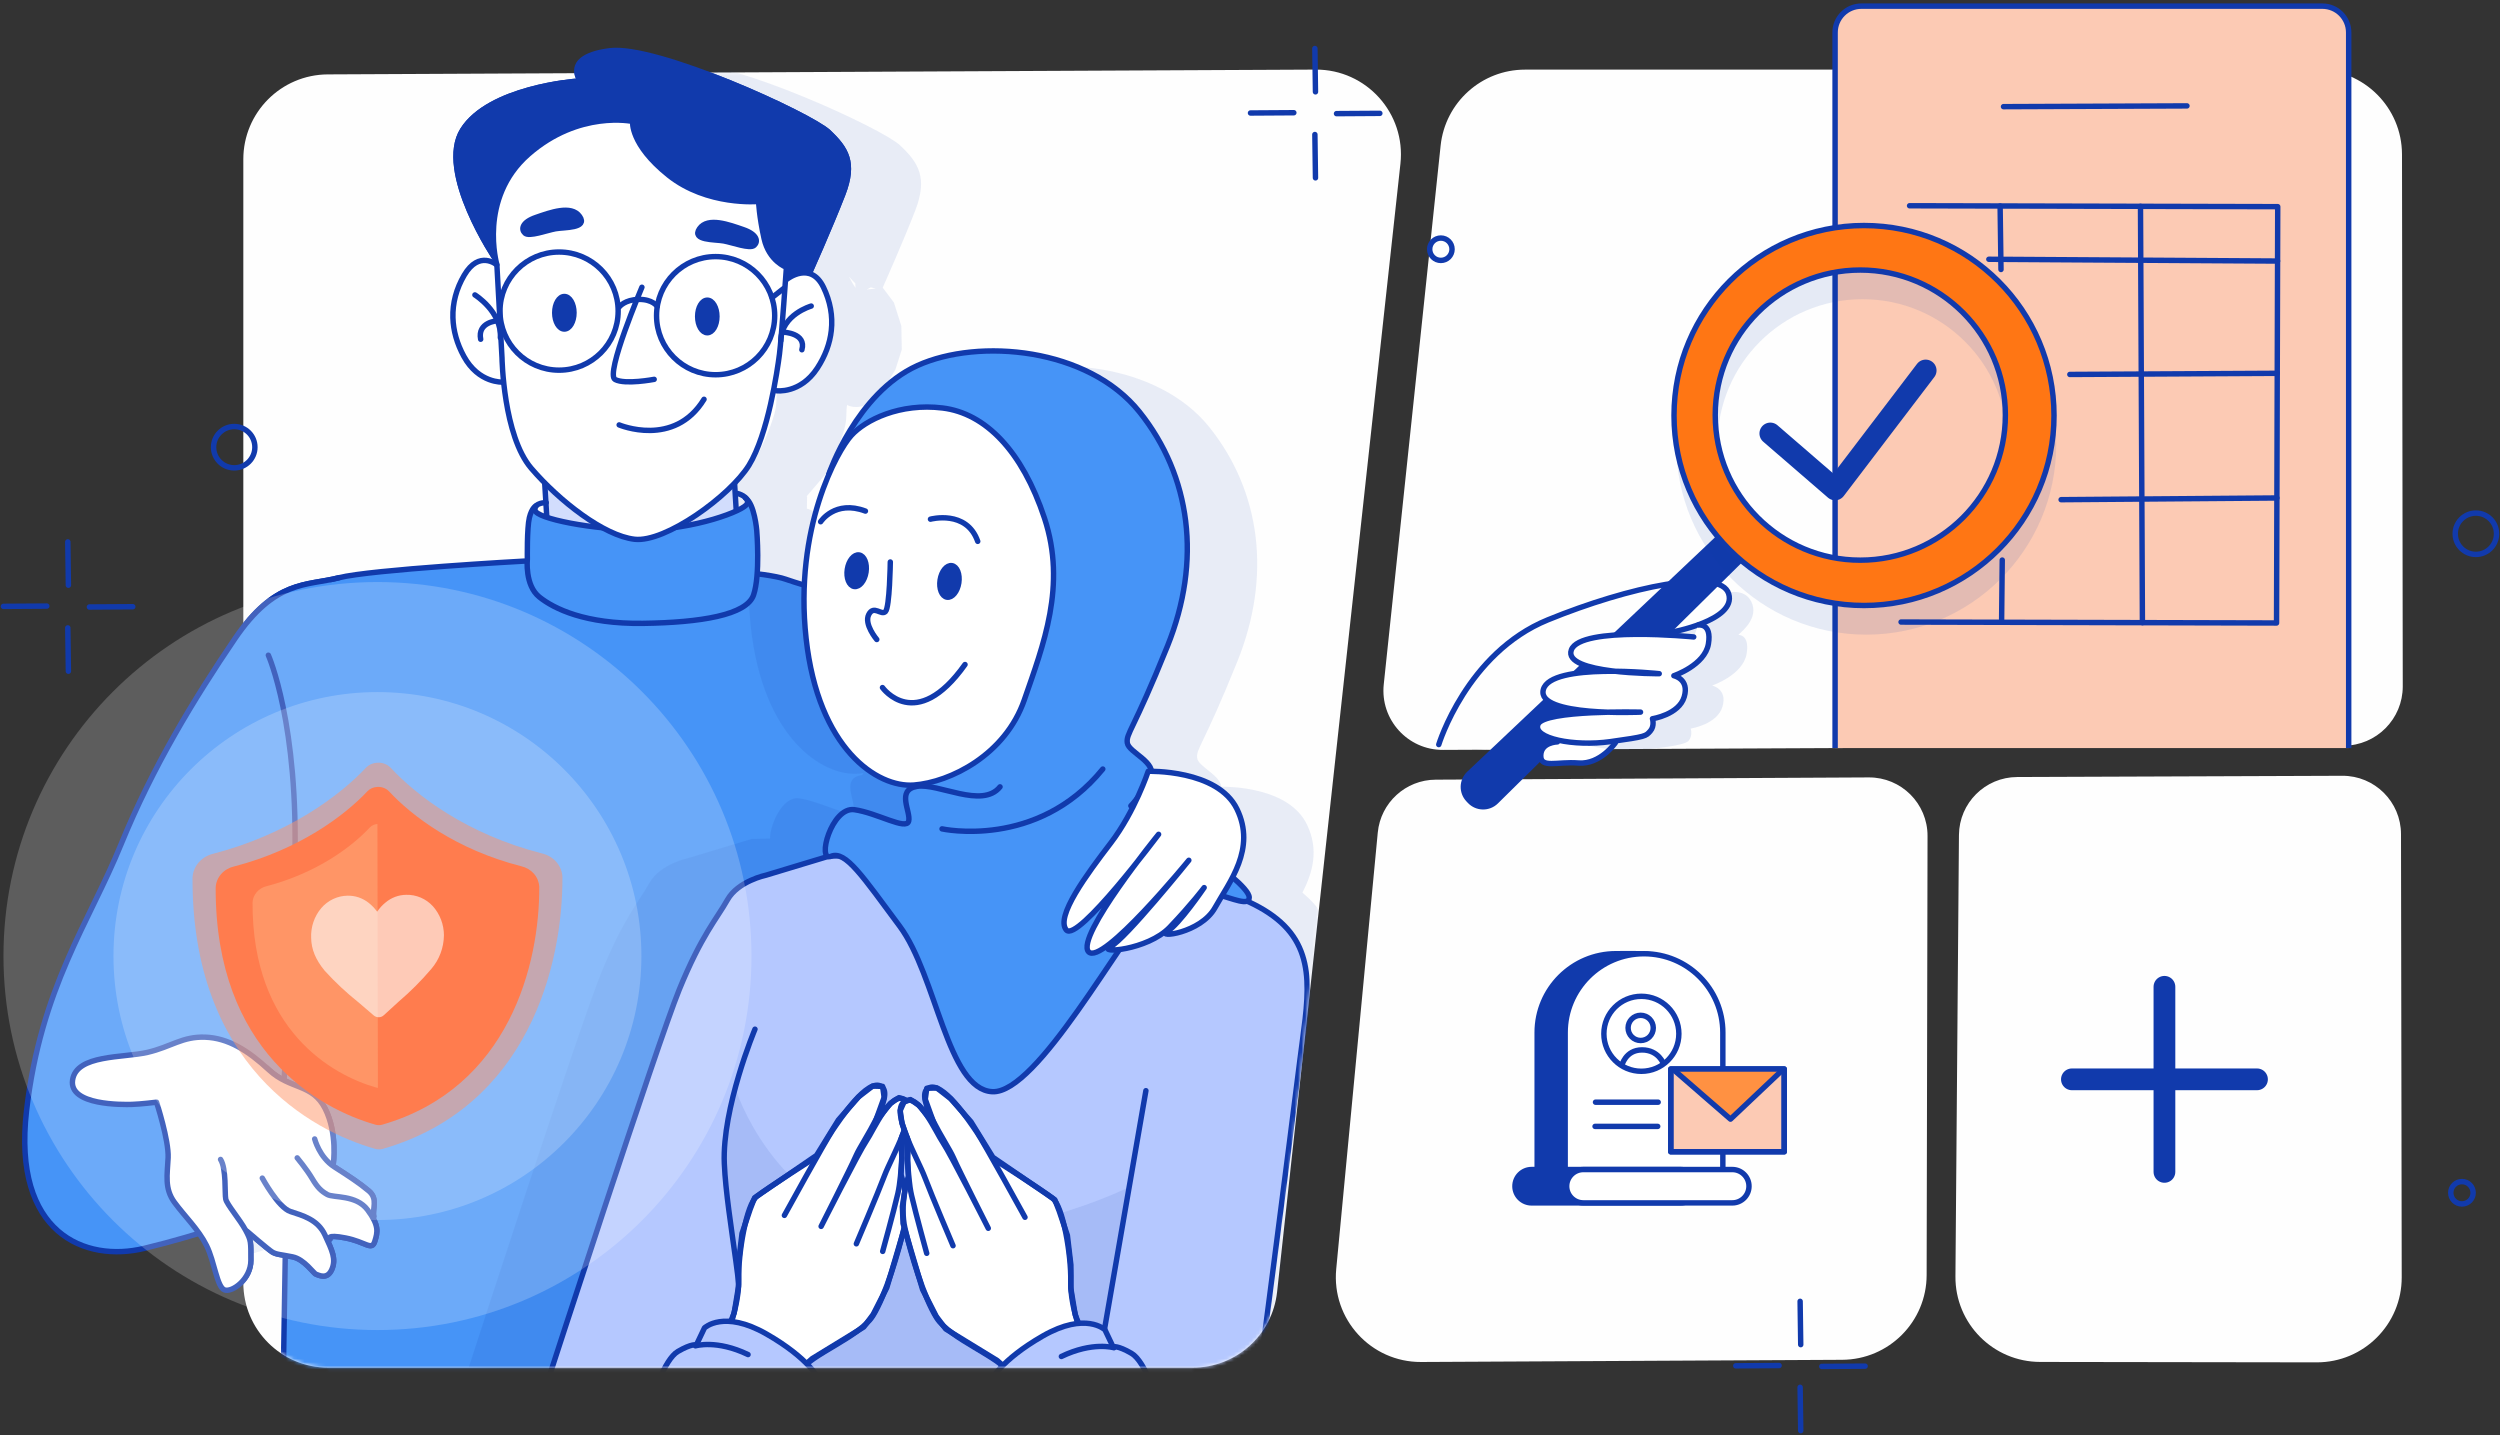 <svg width="702" height="403" viewBox="0 0 702 403" fill="none" xmlns="http://www.w3.org/2000/svg">
<rect x="0" y="0" width="702" height="403" fill="#333333" stroke="none"/>
<path d="M68.324 44.723C68.324 31.605 78.924 20.954 92.042 20.89L369.432 19.542C383.666 19.473 394.788 31.815 393.242 45.965L358.605 362.795C357.284 374.885 347.073 384.04 334.913 384.04H92.157C78.995 384.04 68.324 373.37 68.324 360.206V44.723Z" fill="#FEFEFE"/>
<mask id="mask0_3944_61042" style="mask-type:luminance" maskUnits="userSpaceOnUse" x="68" y="19" width="326" height="366">
<path d="M68.326 44.723C68.326 31.605 78.926 20.954 92.043 20.89L369.434 19.542C383.668 19.473 394.79 31.815 393.244 45.965L358.607 362.795C357.286 374.885 347.075 384.04 334.915 384.04H92.159C78.997 384.04 68.326 373.37 68.326 360.206V44.723Z" fill="white"/>
</mask>
<g mask="url(#mask0_3944_61042)">
<path d="M192.202 17.701C191.725 17.712 191.278 17.741 190.858 17.792C177.427 19.448 181.383 26.359 181.383 26.359C181.383 26.359 156.578 28.133 148.902 40.416C141.447 52.344 157.138 75.963 158.064 77.34L156.896 77.936C156.896 77.936 154.641 75.926 151.054 79.791C147.47 83.656 145.679 91.923 146.962 96.466C148.247 101.011 150.199 107.168 153.453 109.203C156.705 111.236 161.035 111.683 161.035 111.683L163.723 127.381C163.723 127.381 167.226 133.311 169.135 135.498C169.909 136.382 171.566 138.009 173.244 139.622L171.991 139.285L172.587 145.469C172.003 145.496 170.891 145.623 170.266 146.28H170.205C170.205 146.28 168.988 146.796 168.289 149.647C167.588 152.496 167.715 161.321 167.715 161.321C167.715 161.321 167.705 161.697 167.693 161.878C167.637 161.878 166.845 161.856 166.845 161.856C166.845 161.856 123.779 164.216 114.749 166.542C105.72 168.871 96.921 166.953 85.537 183.738C74.152 200.524 62.549 219.533 53.598 241.468C44.647 263.404 31.087 281.668 27.096 316.187C23.105 350.706 43.614 358.854 60.172 354.837C76.73 350.821 88.797 346.164 88.797 346.164L99.998 340.986L99.166 391.692L173.831 390.922C173.804 391.003 173.151 392.992 173.151 392.992L371.73 402.284C371.73 402.284 382.6 318.625 384.619 302.162C386.637 285.697 390.079 271.98 378.22 262.366C375.801 260.404 372.945 258.757 369.746 257.328C370.152 257.174 370.404 256.873 370.411 256.311C370.421 255.144 368.539 253.084 365.722 250.638C368.581 245.063 370.465 238.671 366.966 231.473C361.928 221.108 345.487 220.886 342.975 220.906C342.526 217.58 336.513 215.245 336.18 212.928C335.792 210.221 337.795 209.688 347.459 185.715C357.122 161.741 354.024 138.014 339.601 119.968C325.178 101.922 294.476 99.149 277.25 106.943C260.028 114.735 252.361 137.452 252.361 137.452C252.361 137.452 252.39 137.535 252.39 137.538C249.189 144.948 246.079 155.579 245.512 168.619C243.372 167.976 241.547 167.402 240.288 166.955C238.7 166.391 235.819 165.887 232.233 165.428C232.65 159.716 232.135 153.28 232.135 153.28C232.135 153.28 231.558 146.383 229.264 144.394C228.577 143.343 226.76 142.874 226.76 142.874L226.576 142.881L226.63 139.378L226.447 139.431L231.92 133.025C231.92 133.025 237.496 122.236 237.618 117.395C237.737 112.553 238.014 113.799 238.014 113.799C238.014 113.799 240.806 115.275 244.114 113.127C247.423 110.977 251.444 103.728 251.444 103.728L253.223 98.14L253.094 91.526L251.009 84.953L247.902 80.814L247.848 80.822C248.275 79.861 253.521 68.065 256.988 59.145C260.597 49.858 257.875 45.631 252.727 40.797C247.74 36.115 206.957 17.363 192.202 17.701ZM216.718 58.145C219.581 59.02 222.457 59.638 225.025 60.069C222.45 59.92 219.54 59.391 216.718 58.145ZM158.836 61.718C157.522 70.387 158.812 76.958 158.812 76.958L158.294 77.226C158.106 75.768 157.336 69.195 158.218 64.406C158.396 63.438 158.614 62.583 158.836 61.718ZM238.402 77.691C239.36 78.765 240.166 79.554 240.166 79.554L240.22 80.822C239.79 80.208 239.142 79.168 238.402 77.691ZM244.51 80.7L245.9 81.028L243.389 81.295L244.51 80.7ZM338.868 228.595C338.511 229.357 338.152 230.122 337.739 230.94C337.69 230.908 337.172 230.581 337.172 230.581C337.172 230.581 337.991 229.672 338.868 228.595Z" fill="#113AAC" fill-opacity="0.09"/>
<path d="M277.285 178.203C277.285 178.203 231.168 166.395 220.657 162.659C210.146 158.923 147.211 157.558 147.211 157.558C147.211 157.558 104.143 159.913 95.114 162.241C86.084 164.57 77.284 162.654 65.899 179.44C54.514 196.225 42.914 215.234 33.963 237.17C25.012 259.103 11.452 277.367 7.461 311.886C3.47 346.402 23.982 354.551 40.54 350.534C57.098 346.517 69.163 341.863 69.163 341.863L80.36 336.685L79.534 387.396L266.305 385.461L277.285 178.203Z" fill="#4694F7"/>
<mask id="mask1_3944_61042" style="mask-type:luminance" maskUnits="userSpaceOnUse" x="6" y="157" width="272" height="231">
<path d="M277.285 178.203C277.285 178.203 231.168 166.395 220.657 162.659C210.146 158.923 147.211 157.558 147.211 157.558C147.211 157.558 104.143 159.913 95.114 162.241C86.084 164.57 77.284 162.654 65.899 179.44C54.514 196.225 42.914 215.234 33.963 237.17C25.012 259.103 11.452 277.367 7.461 311.886C3.47 346.402 23.982 354.551 40.54 350.534C57.098 346.517 69.163 341.863 69.163 341.863L80.36 336.685L79.534 387.396L266.305 385.461L277.285 178.203Z" fill="white"/>
</mask>
<g mask="url(#mask1_3944_61042)">
<path d="M264.234 95.355C263.245 95.343 262.258 95.355 261.28 95.387C254.173 95.614 247.476 97.022 242.093 99.455C224.868 107.249 217.201 129.967 217.201 129.967L217.233 130.05C212.876 140.131 208.637 156.144 210.826 176.084C214.232 207.112 230.803 218.043 241.077 217.254C241.522 217.22 241.988 217.154 242.452 217.092C242.328 217.381 242.169 217.588 241.939 217.628C236.041 218.654 240.275 224.684 239.635 227.379C238.993 230.071 230.783 225.07 224.372 224.171C219.691 223.516 216.187 231.659 216.224 235.464C213.651 235.517 211.049 235.578 211.049 235.578L193.22 240.968C193.22 240.968 185.379 242.586 182.391 247.895C179.406 253.202 175.108 257.817 168.87 273.068C162.632 288.319 131.641 383.901 131.641 383.901L330.228 393.193C330.228 393.193 341.091 309.537 343.109 293.072C345.125 276.609 348.567 262.892 336.71 253.278C334.748 251.687 332.49 250.316 330.013 249.085C333.096 250.033 335.234 250.544 335.251 248.826C335.3 243.866 302.015 223.096 302.015 223.096C302.015 223.096 305.492 219.502 307.535 215.192C309.577 210.882 301.412 208.15 301.023 205.443C300.635 202.733 302.636 202.203 312.299 178.229C321.962 154.256 318.864 130.527 304.444 112.483C295.147 100.85 279.09 95.558 264.234 95.355Z" fill="#113AAC" fill-opacity="0.098"/>
</g>
<path d="M277.285 178.203C277.285 178.203 231.168 166.395 220.657 162.659C210.146 158.923 147.211 157.558 147.211 157.558C147.211 157.558 104.143 159.913 95.114 162.241C86.084 164.57 77.284 162.654 65.899 179.44C54.514 196.225 42.914 215.234 33.963 237.17C25.012 259.103 11.452 277.367 7.461 311.886C3.47 346.402 23.982 354.551 40.54 350.534C57.098 346.517 69.163 341.863 69.163 341.863L80.36 336.685L79.534 387.396" stroke="#113AAC" stroke-width="1.527" stroke-miterlimit="10" stroke-linecap="round" stroke-linejoin="round"/>
<path d="M75.353 183.983C75.353 183.983 83.965 203.281 82.75 243.089C81.535 282.898 78.496 321.133 78.496 321.133" stroke="#113AAC" stroke-width="1.527" stroke-miterlimit="10" stroke-linecap="round" stroke-linejoin="round"/>
<path d="M206.99 135.072L206.882 142.698L183.979 153.268L153.332 145.192L152.357 134.979L180.524 142.466L206.99 135.072Z" fill="#D2DDFD"/>
<path d="M206.145 133.73L206.704 142.871L206.145 133.73Z" fill="#113AAC"/>
<path d="M206.145 133.73L206.704 142.871" stroke="#113AAC" stroke-width="1.527" stroke-miterlimit="10" stroke-linecap="round" stroke-linejoin="round"/>
<path d="M152.957 135.736L153.517 144.874L152.957 135.736Z" fill="#113AAC"/>
<path d="M152.957 135.736L153.517 144.874" stroke="#113AAC" stroke-width="1.527" stroke-miterlimit="10" stroke-linecap="round" stroke-linejoin="round"/>
<path d="M210.153 141.488L205.489 144.139L195.554 147.393L180.171 149.693L159.545 147.037L150.473 144.193L150.568 141.979C150.568 141.979 149.351 142.497 148.65 145.348C147.949 148.197 148.081 157.018 148.081 157.018C148.081 157.018 147.319 164.338 151.443 167.641C155.567 170.944 164.365 175.259 180.545 175.039C196.725 174.819 209.654 172.708 211.592 167.096C213.527 161.481 212.494 148.979 212.494 148.979C212.494 148.979 211.875 141.412 209.305 139.831C206.735 138.253 210.153 141.488 210.153 141.488Z" fill="#4694F7"/>
<path d="M150.568 141.979C150.568 141.979 149.351 142.497 148.65 145.348C147.949 148.197 148.081 157.017 148.081 157.017C148.081 157.017 147.319 164.337 151.443 167.641C155.567 170.944 164.365 175.259 180.545 175.039C196.725 174.819 209.654 172.708 211.592 167.096C213.527 161.481 212.494 148.979 212.494 148.979C212.494 148.979 211.875 141.412 209.305 139.831" stroke="#113AAC" stroke-width="1.527" stroke-miterlimit="10" stroke-linecap="round" stroke-linejoin="round"/>
<path d="M153.375 141.149C153.375 141.149 149.945 141.022 150.243 143.292C150.539 145.56 166.315 148.831 180.554 148.792C194.794 148.755 209.217 143.361 209.823 141.389C210.429 139.42 207.13 138.574 207.13 138.574" stroke="#113AAC" stroke-width="1.527" stroke-miterlimit="10" stroke-linecap="round" stroke-linejoin="round"/>
<path d="M137.265 73.63C137.265 73.63 135.008 71.622 131.423 75.487C127.837 79.352 126.048 87.619 127.333 92.162C128.618 96.706 130.571 102.868 133.824 104.904C137.077 106.936 141.406 107.381 141.406 107.381L144.092 123.077C144.092 123.077 147.594 129.009 149.502 131.198C151.413 133.385 158.625 140.048 158.625 140.048L170.722 149.093C170.722 149.093 176.82 151.441 179.476 151.25C182.13 151.062 189.489 148.365 189.489 148.365L205.698 136.434L212.29 128.718C212.29 128.718 217.868 117.936 217.988 113.094C218.11 108.253 218.379 109.495 218.379 109.495C218.379 109.495 221.171 110.973 224.479 108.823C227.788 106.675 231.812 99.426 231.812 99.426L233.59 93.834L233.459 87.225L231.382 80.649L228.271 76.508L221.149 77.272C221.149 77.272 218.066 73.772 215.691 65.143C213.316 56.514 213.375 55.171 213.375 55.171C213.375 55.171 199.868 58.537 191.37 49.951C182.872 41.365 177.93 30.743 177.93 30.743C177.93 30.743 151.129 28.746 143.68 43.285C136.231 57.824 139.183 72.658 139.183 72.658L137.265 73.63Z" fill="white"/>
<path d="M177.645 34.104C177.645 34.104 162.621 30.845 148.389 43.302C134.155 55.76 139.521 74.313 139.521 74.313L140.964 100.508C140.964 100.508 141.316 122.344 149.191 131.516C157.065 140.691 169.568 150.434 178.197 151.426C186.827 152.418 204.991 139.254 210.312 130.644C215.634 122.034 218.287 104.097 218.876 99.428C219.465 94.761 220.826 75.061 220.826 75.061C220.826 75.061 215.946 73.307 214.551 66.965C213.156 60.624 213.01 56.561 213.01 56.561C213.01 56.561 198.604 57.89 187.729 49.189C176.856 40.489 177.645 34.104 177.645 34.104Z" stroke="#113AAC" stroke-width="1.527" stroke-miterlimit="10" stroke-linecap="round" stroke-linejoin="round"/>
<path d="M139.493 74.363C139.493 74.363 134.558 70.115 130.36 77.269C128.128 81.07 127.062 85.112 127.179 89.213C127.281 92.828 128.303 96.487 130.257 100.069C134.425 107.712 141.191 107.299 141.191 107.299" stroke="#113AAC" stroke-width="1.527" stroke-miterlimit="10" stroke-linecap="round" stroke-linejoin="round"/>
<path d="M133.357 82.815C133.357 82.815 140.931 87.501 140.501 94.815" stroke="#113AAC" stroke-width="1.527" stroke-miterlimit="10" stroke-linecap="round" stroke-linejoin="round"/>
<path d="M139.54 90.087C139.54 90.087 134.014 90.473 134.973 95.261" stroke="#113AAC" stroke-width="1.527" stroke-miterlimit="10" stroke-linecap="round" stroke-linejoin="round"/>
<path d="M221.055 78.354C221.055 78.354 227.615 73.189 231.224 80.658C233.142 84.626 233.877 88.741 233.432 92.819C233.039 96.414 231.724 99.981 229.489 103.392C224.717 110.675 218.008 109.718 218.008 109.718" stroke="#113AAC" stroke-width="1.527" stroke-miterlimit="10" stroke-linecap="round" stroke-linejoin="round"/>
<path d="M227.786 85.942C227.786 85.942 219.413 88.337 219.252 95.663" stroke="#113AAC" stroke-width="1.527" stroke-miterlimit="10" stroke-linecap="round" stroke-linejoin="round"/>
<path d="M220.006 93.278C220.006 93.278 226.51 93.521 225.169 98.215" stroke="#113AAC" stroke-width="1.527" stroke-miterlimit="10" stroke-linecap="round" stroke-linejoin="round"/>
<path d="M140.402 87.355C140.402 78.195 147.829 70.769 156.989 70.769C166.149 70.769 173.576 78.195 173.576 87.355C173.576 96.515 166.149 103.943 156.989 103.943C147.829 103.943 140.402 96.515 140.402 87.355Z" stroke="#113AAC" stroke-width="1.527" stroke-miterlimit="10" stroke-linecap="round" stroke-linejoin="round"/>
<path d="M184.359 88.641C184.359 79.481 191.787 72.055 200.947 72.055C210.107 72.055 217.534 79.481 217.534 88.641C217.534 97.803 210.107 105.228 200.947 105.228C191.787 105.228 184.359 97.803 184.359 88.641Z" stroke="#113AAC" stroke-width="1.527" stroke-miterlimit="10" stroke-linecap="round" stroke-linejoin="round"/>
<path d="M173.912 86.155C173.912 86.155 175.432 84.135 179.356 84.073C183.282 84.011 184.543 86.032 184.543 86.032" stroke="#113AAC" stroke-width="1.527" stroke-miterlimit="10" stroke-linecap="round" stroke-linejoin="round"/>
<path d="M216.814 83.545L219.996 81.041" stroke="#113AAC" stroke-width="1.527" stroke-miterlimit="10" stroke-linecap="round" stroke-linejoin="round"/>
<path d="M147.43 65.48C146.265 64.414 146.536 62.417 150.489 61.056C154.445 59.694 160.441 57.443 162.774 60.8C165.11 64.157 158.408 63.785 155.972 64.23C153.538 64.676 148.596 66.546 147.43 65.48Z" fill="#113AAC" stroke="#113AAC" stroke-width="1.527" stroke-miterlimit="10" stroke-linecap="round" stroke-linejoin="round"/>
<path d="M211.767 68.898C212.933 67.832 212.664 65.835 208.708 64.474C204.755 63.112 198.759 60.861 196.423 64.218C194.09 67.575 200.792 67.203 203.225 67.648C205.659 68.094 210.602 69.964 211.767 68.898Z" fill="#113AAC" stroke="#113AAC" stroke-width="1.527" stroke-miterlimit="10" stroke-linecap="round" stroke-linejoin="round"/>
<path d="M155.766 87.826C155.766 85.301 156.975 83.254 158.47 83.254C159.963 83.254 161.175 85.301 161.175 87.826C161.175 90.351 159.963 92.399 158.47 92.399C156.975 92.399 155.766 90.351 155.766 87.826Z" fill="#113AAC" stroke="#113AAC" stroke-width="1.527" stroke-miterlimit="10" stroke-linecap="round" stroke-linejoin="round"/>
<path d="M195.902 88.862C195.902 86.336 197.112 84.289 198.607 84.289C200.1 84.289 201.312 86.336 201.312 88.862C201.312 91.387 200.1 93.434 198.607 93.434C197.112 93.434 195.902 91.387 195.902 88.862Z" fill="#113AAC" stroke="#113AAC" stroke-width="1.527" stroke-miterlimit="10" stroke-linecap="round" stroke-linejoin="round"/>
<path d="M180.25 80.659C180.25 80.659 169.879 105.045 172.71 106.562C175.54 108.08 183.693 106.521 183.693 106.521" stroke="#113AAC" stroke-width="1.527" stroke-miterlimit="10" stroke-linecap="round" stroke-linejoin="round"/>
<path d="M173.861 119.315C173.861 119.315 189.305 125.849 197.691 112.122" stroke="#113AAC" stroke-width="1.527" stroke-miterlimit="10" stroke-linecap="round" stroke-linejoin="round"/>
<path d="M138.722 73.515C138.722 73.515 121.587 48.4 129.264 36.117C136.941 23.835 161.748 22.057 161.748 22.057C161.748 22.057 157.79 15.147 171.221 13.491C184.649 11.836 227.942 31.662 233.09 36.495C238.238 41.329 240.957 45.56 237.348 54.847C233.742 64.134 227.939 77.127 227.939 77.127L224.873 76.397L220.668 78.64L220.529 75.255C220.529 75.255 214.753 70.177 214.301 64.587C213.849 58.997 213.121 56.728 213.121 56.728C213.121 56.728 197.095 55.786 188.815 50.175C180.534 44.563 177.155 34.09 177.155 34.09C177.155 34.09 168.706 32.63 163.243 34.695C157.78 36.761 150.355 40.119 145.661 45.717C140.966 51.314 139.569 54.72 138.579 60.101C137.589 65.482 138.722 73.515 138.722 73.515Z" fill="#113AAC"/>
<path d="M93.59 326.834C93.59 326.834 94.845 318.3 91.294 311.27C87.744 304.241 81.529 305.981 75.582 300.469C69.634 294.954 64.053 291.453 57.606 291.231C51.16 291.011 48.162 293.918 41.42 295.499C34.677 297.077 21.479 296.051 20.39 303.249C19.3 310.445 34.505 310.171 36.976 310.112C39.447 310.051 43.961 309.492 43.961 309.492C43.961 309.492 47.448 320.21 47.215 325.082C46.981 329.954 46.166 333.717 48.972 337.58C51.778 341.44 55.733 345.176 58.002 349.733C60.271 354.292 60.923 361.485 63.085 362.213C65.247 362.941 70.46 359.144 70.449 353.916C70.438 348.687 70.577 348.399 68.938 345.372C67.299 342.344 74.38 350.112 74.38 350.112L77.744 352.298L83.083 353.317L86.132 355.152L89.487 358.304L92.625 358.221L93.774 355.284L93.168 351.24L91.962 348.142L93.708 347.013L97.357 347.908L102.106 349.352L105.1 349.244L105.809 344.895L104.456 341.325L105.104 336.893L103.294 334.071L98.734 330.756L94.926 328.415L93.59 326.834Z" fill="white"/>
<path d="M93.59 326.834C93.59 326.834 94.845 318.3 91.294 311.27C87.744 304.241 81.529 305.981 75.582 300.469C69.634 294.954 64.053 291.453 57.606 291.231C51.16 291.011 48.162 293.918 41.42 295.499C34.677 297.077 21.479 296.051 20.39 303.249C19.3 310.445 34.505 310.171 36.976 310.112C39.447 310.051 43.961 309.492 43.961 309.492C43.961 309.492 47.448 320.21 47.215 325.082C46.981 329.954 46.166 333.717 48.972 337.58C51.778 341.44 55.733 345.176 58.002 349.733C60.271 354.292 60.923 361.485 63.085 362.213C65.247 362.941 70.46 359.144 70.449 353.916C70.438 348.687 70.577 348.399 68.938 345.372C67.299 342.344 63.718 338.213 63.393 336.693C63.069 335.173 63.596 328.119 61.941 325.564" stroke="#113AAC" stroke-width="1.527" stroke-miterlimit="10" stroke-linecap="round" stroke-linejoin="round"/>
<path d="M88.363 319.821C88.363 319.821 89.658 324.95 93.886 327.659C98.114 330.369 100.859 332.157 103.553 334.408C106.246 336.66 104.491 339.483 104.963 341.601" stroke="#113AAC" stroke-width="1.527" stroke-miterlimit="10" stroke-linecap="round" stroke-linejoin="round"/>
<path d="M83.459 325.132C83.459 325.132 86.133 328.357 87.647 330.918C89.16 333.476 90.189 334.448 91.913 335.425C93.636 336.4 100.037 335.438 103.236 339.755C106.435 344.07 106.099 345.897 105.229 348.597C104.358 351.3 102.754 348.739 97.022 347.613C91.29 346.486 92.65 347.982 92.65 347.982" stroke="#113AAC" stroke-width="1.527" stroke-miterlimit="10" stroke-linecap="round" stroke-linejoin="round"/>
<path d="M73.659 330.809C73.659 330.809 78.135 339.072 81.558 340.193C84.982 341.315 89.238 342.429 91.246 346.776C93.254 351.125 94.466 353.551 93.148 356.512C91.831 359.473 89.377 357.971 88.748 357.802C88.118 357.636 85.485 353.595 82.166 352.918C78.847 352.241 77.61 352.29 76.429 351.545C75.248 350.802 69.365 345.72 69.365 345.72" stroke="#113AAC" stroke-width="1.527" stroke-miterlimit="10" stroke-linecap="round" stroke-linejoin="round"/>
<path d="M352.098 397.984C352.098 397.984 362.969 314.325 364.987 297.86C367.003 281.397 370.443 267.678 358.583 258.064C346.726 248.449 324.878 246.101 299.445 242.576C274.013 239.05 232.924 240.362 232.924 240.362L215.096 245.752C215.096 245.752 207.253 247.374 204.264 252.681C201.279 257.988 196.986 262.603 190.748 277.854C184.51 293.105 153.52 388.687 153.52 388.687" fill="#B5C8FF"/>
<path d="M206.444 305.514C206.444 305.514 216.943 339.207 249.614 344.953C282.284 350.698 317.066 333.335 317.066 333.335L309.585 372.907L302.192 371.676L286.621 379.152L280.696 384.374L228.262 384.85L226.401 382.8L209.207 371.888L207.548 355.122L204.005 334.472L203.375 323.643L204.65 313.178L206.444 305.514Z" fill="#113AAC" fill-opacity="0.09"/>
<path d="M352.098 397.984C352.098 397.984 362.969 314.325 364.987 297.86C367.003 281.397 370.443 267.678 358.583 258.064C346.726 248.449 324.878 246.101 299.445 242.576C274.013 239.05 232.924 240.362 232.924 240.362L215.096 245.752C215.096 245.752 207.253 247.374 204.264 252.681C201.279 257.988 196.986 262.603 190.748 277.854C184.51 293.105 153.52 388.687 153.52 388.687" stroke="#113AAC" stroke-width="1.527" stroke-miterlimit="10" stroke-linecap="round" stroke-linejoin="round"/>
<path d="M212 288.997C212 288.997 202.721 311.124 203.39 326.763C204.059 342.403 209.875 367.041 207.849 377.764" stroke="#113AAC" stroke-width="1.527" stroke-miterlimit="10" stroke-linecap="round" stroke-linejoin="round"/>
<path d="M321.769 306.265L306.107 396.51" stroke="#113AAC" stroke-width="1.527" stroke-miterlimit="10" stroke-linecap="round" stroke-linejoin="round"/>
<path d="M232.73 133.155C232.73 133.155 240.4 110.438 257.622 102.646C274.848 94.852 305.545 97.62 319.968 115.666C334.388 133.712 337.494 157.442 327.828 181.415C318.165 205.389 316.164 205.922 316.552 208.629C316.941 211.338 325.104 214.067 323.061 218.377C321.016 222.687 317.544 226.282 317.544 226.282C317.544 226.282 350.827 247.057 350.778 252.014C350.727 256.974 333.616 243.683 324.195 253.356C314.771 263.029 291.262 307.184 278.644 306.551C266.025 305.921 263.024 274.041 252.623 260.063C242.225 246.087 237.463 238.774 233.358 240.44C229.256 242.107 233.487 226.462 239.899 227.359C246.312 228.256 254.519 233.26 255.162 230.565C255.802 227.872 251.57 221.845 257.468 220.818C263.369 219.792 232.73 133.155 232.73 133.155Z" fill="#4694F7"/>
<path d="M232.73 133.155C232.73 133.155 240.4 110.438 257.622 102.646C274.848 94.852 305.545 97.62 319.968 115.666C334.388 133.712 337.494 157.442 327.828 181.415C318.165 205.389 316.164 205.922 316.552 208.629C316.941 211.338 325.104 214.067 323.061 218.377C321.016 222.687 317.544 226.282 317.544 226.282C317.544 226.282 350.827 247.057 350.778 252.014C350.727 256.974 333.616 243.683 324.195 253.356C314.771 263.029 291.262 307.184 278.644 306.551C266.025 305.921 263.024 274.041 252.623 260.063C242.225 246.087 237.463 238.774 233.358 240.44C229.256 242.107 233.487 226.462 239.899 227.359C246.312 228.256 254.519 233.26 255.162 230.565C255.802 227.872 251.57 221.845 257.468 220.818C263.369 219.792 275.808 227.232 280.809 220.948" stroke="#113AAC" stroke-width="1.527" stroke-miterlimit="10" stroke-linecap="round" stroke-linejoin="round"/>
<path d="M239.046 122.28C235.105 126.634 222.947 148.24 226.353 179.267C229.759 210.297 246.329 221.228 256.603 220.439C266.88 219.647 282.292 211.941 287.626 196.529C292.962 181.117 299.542 164.426 293.292 145.51C287.044 126.597 276.67 116.039 264.681 114.566C252.691 113.093 242.987 117.923 239.046 122.28Z" fill="white" stroke="#113AAC" stroke-width="1.527" stroke-miterlimit="10" stroke-linecap="round" stroke-linejoin="round"/>
<path d="M230.434 146.506C230.434 146.506 234.448 140.28 243.012 143.513" stroke="#113AAC" stroke-width="1.527" stroke-miterlimit="10" stroke-linecap="round" stroke-linejoin="round"/>
<path d="M263.983 162.86C264.359 160.416 265.84 158.616 267.289 158.838C268.738 159.063 269.605 161.225 269.229 163.668C268.85 166.114 267.37 167.915 265.923 167.69C264.474 167.465 263.604 165.303 263.983 162.86Z" fill="#113AAC" stroke="#113AAC" stroke-width="1.527" stroke-miterlimit="10" stroke-linecap="round" stroke-linejoin="round"/>
<path d="M264.521 232.747C264.521 232.747 291.197 238.645 309.664 215.947" stroke="#113AAC" stroke-width="1.527" stroke-miterlimit="10" stroke-linecap="round" stroke-linejoin="round"/>
<path d="M261.279 145.785C261.279 145.785 271.424 143.056 274.549 152.01" stroke="#113AAC" stroke-width="1.527" stroke-miterlimit="10" stroke-linecap="round" stroke-linejoin="round"/>
<path d="M249.998 157.806C249.998 157.806 249.83 170.543 248.64 171.732C247.45 172.922 245.375 169.81 243.956 172.541C242.536 175.27 246.199 179.573 246.199 179.573" stroke="#113AAC" stroke-width="1.527" stroke-miterlimit="10" stroke-linecap="round" stroke-linejoin="round"/>
<path d="M247.799 193.071C247.799 193.071 257.115 206.109 270.976 186.602" stroke="#113AAC" stroke-width="1.527" stroke-miterlimit="10" stroke-linecap="round" stroke-linejoin="round"/>
<path d="M237.93 159.855C238.307 157.411 239.787 155.611 241.236 155.835C242.685 156.058 243.552 158.222 243.176 160.666C242.797 163.109 241.317 164.91 239.868 164.687C238.422 164.463 237.552 162.3 237.93 159.855Z" fill="#113AAC" stroke="#113AAC" stroke-width="1.527" stroke-miterlimit="10" stroke-linecap="round" stroke-linejoin="round"/>
<path d="M322.413 216.584C322.413 216.584 318.662 227.877 311.924 236.685C305.187 245.496 296.321 257.414 299.414 261.125C302.51 264.839 325.335 234.278 325.335 234.278C325.335 234.278 301.931 263.051 305.654 267.246C309.378 271.438 333.823 241.567 333.823 241.567C333.823 241.567 315.906 263.808 311.833 265.819C307.763 267.83 322.22 266.899 328.455 260.378C334.693 253.856 338.128 249.241 338.128 249.241C338.128 249.241 331.028 259.664 327.768 261.553C324.507 263.442 337.136 262.12 341.172 254.885C345.209 247.65 352.778 238.373 347.337 227.176C341.893 215.976 322.413 216.584 322.413 216.584Z" fill="white" stroke="#113AAC" stroke-width="1.527" stroke-miterlimit="10" stroke-linecap="round" stroke-linejoin="round"/>
<path d="M206.148 368.704L207.379 361.254L207.372 354.66L208.354 346.352L210.668 339.501L211.885 336.347L229.281 324.426L235.411 314.489L241.129 307.978L245.016 304.973L247.838 305.053L248.261 308.144L245.712 315.213L250.025 309.852L252.421 308.222L254.242 308.936L255.302 311.296L254.806 314.873L252.959 319.987L253.255 325.372L252.949 330.879L253.931 333.31L254.699 338.263L254.508 343.007L249.016 361.569L245.177 369.104L242.526 372.64L228.05 381.502L224.842 384.39L204.34 373.128L206.148 368.704Z" fill="white" stroke="#113AAC" stroke-width="1.527" stroke-miterlimit="10" stroke-linejoin="round"/>
<path d="M203.949 375.391C203.949 375.391 207.585 366.593 207.426 359.231C207.267 351.867 209.581 338.216 212.535 335.907C215.491 333.599 229.254 324.827 229.254 324.827" stroke="#113AAC" stroke-width="1.527" stroke-miterlimit="10" stroke-linecap="round" stroke-linejoin="round"/>
<path d="M220.258 341.276C220.258 341.276 231.744 320.359 233.803 317.344C235.863 314.331 243.608 302.594 247.491 305.069C251.373 307.544 242.142 320.501 240.427 324.405C238.712 328.307 230.571 344.367 230.571 344.367C230.571 344.367 241.192 323.403 243.252 320.388C245.311 317.376 250.115 306.083 254.141 308.827C258.166 311.57 250.423 324.698 248.39 330.061C246.36 335.422 240.466 349.263 240.466 349.263" stroke="#113AAC" stroke-width="1.527" stroke-miterlimit="10" stroke-linecap="round" stroke-linejoin="round"/>
<path d="M253.404 318.843C253.404 318.843 253.37 329.747 252.119 335.13C250.87 340.512 247.857 351.392 247.857 351.392" stroke="#113AAC" stroke-width="1.527" stroke-miterlimit="10" stroke-linecap="round" stroke-linejoin="round"/>
<path d="M253.148 330.293C253.148 330.293 255.528 337.696 253.947 344.459C252.366 351.222 248.792 363.656 245.053 369.547C241.318 375.438 227.21 380.581 224.742 384.984" stroke="#113AAC" stroke-width="1.527" stroke-miterlimit="10" stroke-linecap="round" stroke-linejoin="round"/>
<path d="M183.229 392.661C183.229 392.661 186.427 381.786 190.353 379.489C194.28 377.195 195.548 377.647 195.548 377.647L197.817 372.876C197.817 372.876 203.193 367.696 215.231 374.588C227.269 381.481 229.859 387.196 229.859 387.196L227.342 391.86C227.342 391.86 232.669 396.226 230.174 401.291C227.679 406.356 223.831 411.616 223.831 411.616" fill="#B5C8FF"/>
<path d="M183.229 392.661C183.229 392.661 186.427 381.786 190.353 379.489C194.28 377.195 195.548 377.647 195.548 377.647L197.817 372.876C197.817 372.876 203.193 367.696 215.231 374.588C227.269 381.481 229.859 387.196 229.859 387.196L227.342 391.86C227.342 391.86 232.669 396.226 230.174 401.291C227.679 406.356 223.831 411.616 223.831 411.616" stroke="#113AAC" stroke-width="1.527" stroke-miterlimit="10" stroke-linecap="round" stroke-linejoin="round"/>
<path d="M195.293 377.915C195.293 377.915 201.24 376.114 210.053 380.363" stroke="#113AAC" stroke-width="1.527" stroke-miterlimit="10" stroke-linecap="round" stroke-linejoin="round"/>
<path d="M301.931 369.238L300.7 361.791L300.707 355.194L299.725 346.887L297.411 340.036L296.194 336.881L278.798 324.96L272.668 315.023L266.95 308.515L263.066 305.507L260.241 305.587L259.818 308.678L262.367 315.747L258.054 310.389L255.658 308.756L253.837 309.472L252.779 311.83L253.275 315.41L255.12 320.521L254.824 325.908L255.13 331.413L254.148 333.844L253.38 338.797L253.571 343.542L259.063 362.106L262.902 369.639L265.553 373.174L280.029 382.036L283.24 384.926L303.739 373.663L301.931 369.238Z" fill="white" stroke="#113AAC" stroke-width="1.527" stroke-miterlimit="10" stroke-linejoin="round"/>
<path d="M304.135 375.927C304.135 375.927 300.499 367.129 300.658 359.767C300.817 352.406 298.503 338.753 295.549 336.444C292.593 334.137 278.832 325.363 278.832 325.363" stroke="#113AAC" stroke-width="1.527" stroke-miterlimit="10" stroke-linecap="round" stroke-linejoin="round"/>
<path d="M287.819 341.808C287.819 341.808 276.333 320.891 274.273 317.879C272.216 314.864 264.468 303.126 260.586 305.601C256.703 308.076 265.934 321.035 267.649 324.937C269.365 328.839 277.508 344.901 277.508 344.901C277.508 344.901 266.885 323.936 264.825 320.923C262.765 317.908 257.962 306.615 253.935 309.359C249.911 312.103 257.654 325.23 259.687 330.594C261.717 335.957 267.61 349.795 267.61 349.795" stroke="#113AAC" stroke-width="1.527" stroke-miterlimit="10" stroke-linecap="round" stroke-linejoin="round"/>
<path d="M254.676 319.38C254.676 319.38 254.71 330.284 255.961 335.667C257.209 341.052 260.222 351.93 260.222 351.93" stroke="#113AAC" stroke-width="1.527" stroke-miterlimit="10" stroke-linecap="round" stroke-linejoin="round"/>
<path d="M254.934 330.828C254.934 330.828 252.556 338.229 254.135 344.994C255.716 351.757 259.29 364.191 263.028 370.082C266.764 375.973 280.872 381.114 283.342 385.519" stroke="#113AAC" stroke-width="1.527" stroke-miterlimit="10" stroke-linecap="round" stroke-linejoin="round"/>
<path d="M324.863 393.196C324.863 393.196 321.662 382.32 317.736 380.024C313.81 377.729 312.541 378.181 312.541 378.181L310.272 373.41C310.272 373.41 304.896 368.23 292.858 375.122C280.823 382.015 278.23 387.73 278.23 387.73L280.747 392.397C280.747 392.397 275.42 396.76 277.915 401.828C280.41 406.893 284.258 412.151 284.258 412.151" fill="#B5C8FF"/>
<path d="M324.863 393.196C324.863 393.196 321.662 382.32 317.736 380.024C313.81 377.729 312.541 378.181 312.541 378.181L310.272 373.41C310.272 373.41 304.896 368.23 292.858 375.122C280.823 382.015 278.23 387.73 278.23 387.73L280.747 392.397C280.747 392.397 275.42 396.76 277.915 401.828C280.41 406.893 284.258 412.151 284.258 412.151" stroke="#113AAC" stroke-width="1.527" stroke-miterlimit="10" stroke-linecap="round" stroke-linejoin="round"/>
<path d="M312.791 378.449C312.791 378.449 306.844 376.649 298.033 380.897" stroke="#113AAC" stroke-width="1.527" stroke-miterlimit="10" stroke-linecap="round" stroke-linejoin="round"/>
</g>
<path d="M95.106 162.245C86.076 164.574 77.276 162.658 65.891 179.444C54.507 196.229 42.906 215.238 33.955 237.174C25.004 259.107 11.444 277.371 7.453 311.89C3.462 346.406 23.974 354.555 40.532 350.538C57.09 346.521 69.156 341.867 69.156 341.867L80.353 336.689C80.353 336.689 70.36 285.671 74.723 247.832C77.279 225.656 69.055 200.549 73.817 185.469C79.514 167.423 97.874 161.532 95.106 162.245Z" fill="#4694F7"/>
<path d="M95.106 162.242C86.076 164.571 77.276 162.655 65.891 179.441C54.507 196.226 42.906 215.235 33.955 237.171C25.004 259.104 11.444 277.368 7.453 311.887C3.462 346.403 23.974 354.552 40.532 350.535C57.09 346.518 69.156 341.864 69.156 341.864" stroke="#113AAC" stroke-width="1.527" stroke-miterlimit="10" stroke-linecap="round" stroke-linejoin="round"/>
<path d="M138.72 73.517C138.72 73.517 121.585 48.402 129.262 36.119C136.939 23.837 161.746 22.059 161.746 22.059C161.746 22.059 157.788 15.149 171.219 13.493C184.647 11.838 227.94 31.663 233.088 36.497C238.236 41.331 240.955 45.562 237.346 54.849C233.74 64.136 227.937 77.129 227.937 77.129L224.871 76.398L220.666 78.642L220.527 75.257C220.527 75.257 214.751 70.179 214.299 64.589C213.847 58.999 213.119 56.73 213.119 56.73C213.119 56.73 197.093 55.788 188.813 50.177C180.532 44.565 177.153 34.092 177.153 34.092C177.153 34.092 168.704 32.632 163.241 34.697C157.778 36.763 150.353 40.121 145.659 45.719C140.964 51.316 139.567 54.722 138.577 60.103C137.587 65.484 138.72 73.517 138.72 73.517Z" fill="#113AAC"/>
<path d="M93.582 326.84C93.582 326.84 94.837 318.306 91.287 311.276C87.736 304.247 81.521 305.987 75.574 300.474C69.627 294.96 64.045 291.459 57.599 291.236C51.152 291.017 48.154 293.924 41.412 295.505C34.67 297.083 21.471 296.057 20.382 303.255C19.293 310.45 34.497 310.177 36.968 310.118C39.439 310.057 43.953 309.498 43.953 309.498C43.953 309.498 47.441 320.216 47.207 325.088C46.973 329.96 46.158 333.723 48.964 337.586C51.77 341.446 55.725 345.182 57.994 349.739C60.263 354.298 60.916 361.491 63.077 362.219C65.239 362.947 70.452 359.15 70.441 353.922C70.43 348.693 70.57 348.405 68.93 345.377C67.291 342.35 74.373 350.117 74.373 350.117L77.736 352.304L83.075 353.323L86.124 355.158L89.479 358.31L92.617 358.227L93.766 355.29L93.16 351.246L91.954 348.148L93.7 347.019L97.349 347.914L102.098 349.358L105.092 349.25L105.801 344.901L104.448 341.331L105.097 336.899L103.287 334.077L98.727 330.762L94.918 328.421L93.582 326.84Z" fill="white"/>
<path d="M93.582 326.84C93.582 326.84 94.837 318.306 91.287 311.276C87.736 304.247 81.521 305.987 75.574 300.474C69.627 294.96 64.045 291.459 57.599 291.236C51.152 291.017 48.154 293.924 41.412 295.505C34.67 297.083 21.471 296.057 20.382 303.255C19.293 310.45 34.497 310.177 36.968 310.118C39.439 310.057 43.953 309.498 43.953 309.498C43.953 309.498 47.441 320.216 47.207 325.088C46.973 329.96 46.158 333.723 48.964 337.586C51.77 341.446 55.725 345.182 57.994 349.739C60.263 354.298 60.916 361.491 63.077 362.219C65.239 362.947 70.452 359.15 70.441 353.922C70.43 348.693 70.57 348.405 68.93 345.377C67.291 342.35 63.71 338.219 63.385 336.699C63.061 335.179 63.589 328.125 61.933 325.57" stroke="#113AAC" stroke-width="1.527" stroke-miterlimit="10" stroke-linecap="round" stroke-linejoin="round"/>
<path d="M88.359 319.821C88.359 319.821 89.654 324.95 93.882 327.659C98.11 330.369 100.855 332.157 103.549 334.408C106.242 336.66 104.487 339.483 104.959 341.601" stroke="#113AAC" stroke-width="1.527" stroke-miterlimit="10" stroke-linecap="round" stroke-linejoin="round"/>
<path d="M83.457 325.132C83.457 325.132 86.131 328.357 87.645 330.918C89.158 333.476 90.188 334.448 91.911 335.425C93.635 336.4 100.035 335.438 103.234 339.755C106.433 344.07 106.097 345.897 105.227 348.597C104.357 351.3 102.752 348.739 97.02 347.613C91.288 346.486 92.648 347.982 92.648 347.982" stroke="#113AAC" stroke-width="1.527" stroke-miterlimit="10" stroke-linecap="round" stroke-linejoin="round"/>
<path d="M73.655 330.815C73.655 330.815 78.131 339.079 81.555 340.2C84.978 341.322 89.234 342.436 91.242 346.782C93.25 351.131 94.462 353.558 93.144 356.519C91.827 359.48 89.373 357.978 88.744 357.809C88.114 357.643 85.481 353.602 82.162 352.925C78.844 352.248 77.606 352.297 76.425 351.552C75.244 350.809 69.361 345.727 69.361 345.727" stroke="#113AAC" stroke-width="1.527" stroke-miterlimit="10" stroke-linecap="round" stroke-linejoin="round"/>
<path d="M674.403 358.678C674.423 371.869 663.726 382.568 650.535 382.549L572.882 382.432C559.659 382.412 548.979 371.632 549.087 358.409L550.074 234.468C550.147 225.479 557.433 218.223 566.422 218.188L657.728 217.839C666.805 217.802 674.186 225.144 674.201 234.221L674.403 358.678Z" fill="#FEFEFE"/>
<path d="M541.001 358.046C540.974 371.142 530.388 381.761 517.292 381.832L399.06 382.448C384.955 382.523 373.872 370.397 375.211 356.358L386.878 233.788C387.677 225.397 394.701 218.976 403.131 218.932L524.756 218.297C533.867 218.248 541.272 225.629 541.253 234.74L541.001 358.046Z" fill="#FEFEFE"/>
<path d="M405.191 210.573C395.273 210.619 387.516 202.041 388.557 192.177L404.529 40.882C405.809 28.755 416.036 19.551 428.231 19.551H650.647C663.796 19.551 674.461 30.2 674.481 43.349L674.696 192.72C674.708 201.892 667.3 209.349 658.126 209.39L405.191 210.573Z" fill="#FEFEFE"/>
<path opacity="0.204" d="M0.973 268.458C0.973 210.459 47.992 163.438 105.993 163.438C163.995 163.438 211.013 210.459 211.013 268.458C211.013 326.459 163.995 373.478 105.993 373.478C47.992 373.478 0.973 326.459 0.973 268.458Z" fill="#FEFEFE"/>
<path opacity="0.204" d="M31.865 268.459C31.865 227.524 65.05 194.339 105.986 194.339C146.921 194.339 180.106 227.524 180.106 268.459C180.106 309.396 146.921 342.581 105.986 342.581C65.05 342.581 31.865 309.396 31.865 268.459Z" fill="#FEFEFE"/>
<path d="M157.93 246.245C158.062 270.832 148.392 310.789 107.498 322.605C107.023 322.752 106.518 322.793 106.023 322.727C105.822 322.715 105.623 322.679 105.431 322.622C87.251 317.504 53.9 299.037 54.059 246.548C54.106 244.97 54.7 243.45 55.751 242.218C56.802 240.989 58.253 240.115 59.882 239.729C80.891 234.283 95.451 223.39 102.796 215.54C103.582 214.734 104.67 214.248 105.83 214.184C106.548 214.118 107.272 214.208 107.944 214.453C108.617 214.695 109.219 215.083 109.702 215.586C116.961 223.422 131.157 234.275 152.147 239.636C153.745 239.997 155.174 240.838 156.218 242.03C157.261 243.223 157.862 244.701 157.93 246.245Z" fill="#FF9566" fill-opacity="0.5"/>
<path d="M151.421 249.022C151.539 270.53 143.08 305.482 107.306 315.819C106.891 315.946 106.449 315.983 106.016 315.924C105.84 315.915 105.666 315.883 105.498 315.831C89.596 311.355 60.422 295.203 60.561 249.286C60.602 247.908 61.121 246.576 62.041 245.501C62.96 244.424 64.229 243.659 65.654 243.322C84.032 238.557 96.768 229.028 103.193 222.163C103.881 221.459 104.833 221.034 105.848 220.978C106.475 220.919 107.109 220.997 107.696 221.212C108.285 221.425 108.811 221.765 109.234 222.204C115.584 229.058 128.002 238.552 146.364 243.241C147.761 243.559 149.01 244.292 149.924 245.335C150.835 246.378 151.363 247.673 151.421 249.022Z" fill="#FF7C4E"/>
<path d="M103.857 232.373C98.889 237.726 89.054 245.156 74.86 248.877C73.758 249.136 72.775 249.73 72.063 250.571C71.351 251.409 70.948 252.445 70.916 253.522C70.807 289.358 93.355 301.934 105.639 305.423C106.097 305.55 106.585 305.55 107.043 305.42C134.673 297.355 141.211 270.097 141.127 253.327C141.086 252.269 140.681 251.252 139.974 250.431C139.267 249.613 138.296 249.034 137.21 248.787C126.174 246.068 116.208 240.37 108.522 232.385C108.227 232.077 107.867 231.83 107.466 231.662C107.065 231.493 106.631 231.405 106.193 231.405C105.754 231.403 105.32 231.488 104.918 231.655C104.516 231.823 104.155 232.065 103.857 232.373Z" fill="#FF7C4E"/>
<path d="M105.982 231.376L106.114 305.474C105.954 305.462 105.795 305.432 105.639 305.388C93.355 301.899 70.807 289.324 70.916 253.488C70.948 252.41 71.351 251.374 72.063 250.536C72.775 249.696 73.758 249.102 74.86 248.843C89.054 245.122 98.889 237.692 103.857 232.336C104.155 232.031 104.516 231.786 104.918 231.62C105.255 231.481 105.616 231.398 105.982 231.376Z" fill="#FF9566"/>
<path opacity="0.6" d="M90.205 254.999C91.13 253.917 92.268 253.047 93.543 252.446C94.818 251.845 96.202 251.525 97.605 251.508C99.73 251.466 101.805 252.165 103.492 253.492C104.406 254.208 105.217 255.053 105.903 256.001C106.552 255.038 107.336 254.178 108.228 253.448C109.867 252.055 111.924 251.286 114.052 251.264C115.454 251.224 116.849 251.491 118.143 252.045C119.438 252.6 120.604 253.428 121.564 254.479C123.549 256.71 124.653 259.62 124.658 262.639C124.614 266.121 123.355 269.471 121.11 272.08C118.311 275.374 115.26 278.431 111.986 281.226C110.719 282.359 109.286 283.676 107.787 285.062C107.403 285.435 106.894 285.643 106.364 285.641C105.835 285.655 105.319 285.465 104.917 285.113C103.391 283.779 101.91 282.523 100.605 281.416C97.252 278.741 94.11 275.802 91.207 272.62C88.641 269.522 87.41 266.568 87.371 263.316C87.248 260.274 88.262 257.301 90.205 254.999Z" fill="#FEFEFE"/>
<path d="M404.176 209.91L448.26 211.657L477.807 174.494L484.861 170.416L485.042 165.887L483.388 163.221L479.217 162.889L457.955 165.701L441.197 171.338L427.096 177.566L417.106 186.278L410.795 195.683L404.975 205.368L404.176 209.91Z" fill="#FEFEFE"/>
<path d="M515.293 210.06V9.114C515.293 5.033 518.601 1.725 522.681 1.725H652.12C656.2 1.725 659.509 5.033 659.509 9.114V210.06" fill="#FCCAB4"/>
<path d="M515.293 210.06V9.114C515.293 5.033 518.601 1.725 522.681 1.725H652.12C656.2 1.725 659.509 5.033 659.509 9.114V210.06" stroke="#113AAC" stroke-width="1.527" stroke-miterlimit="10" stroke-linejoin="round"/>
<path d="M536.21 57.776L639.584 58.029L639.252 174.935L533.818 174.669" stroke="#113AAC" stroke-width="1.527" stroke-miterlimit="10" stroke-linecap="round" stroke-linejoin="round"/>
<path d="M601.051 57.938L601.591 174.842" stroke="#113AAC" stroke-width="1.527" stroke-miterlimit="10" stroke-linecap="round" stroke-linejoin="round"/>
<path d="M404.006 209.073C404.006 209.073 411.829 183.367 434.625 174.059C457.421 164.752 483.196 159.267 485.421 166.765C487.65 174.261 469.147 177.567 469.147 177.567" stroke="#113AAC" stroke-width="1.527" stroke-miterlimit="10" stroke-linecap="round" stroke-linejoin="round"/>
<path d="M412.32 224.498C410.375 222.436 410.468 219.189 412.528 217.242L482.425 151.126L488.734 157.276L420.075 225.06C418.023 227.086 414.705 227.027 412.725 224.928L412.32 224.498Z" fill="#113AAC" stroke="#113AAC" stroke-width="1.527" stroke-miterlimit="10" stroke-linecap="round" stroke-linejoin="round"/>
<path d="M524.036 71.515C494.573 71.515 470.689 95.397 470.689 124.863C470.689 154.327 494.573 178.21 524.036 178.21C553.503 178.21 577.393 154.327 577.393 124.863C577.393 95.397 553.503 71.515 524.036 71.515ZM522.998 84.014C545.496 84.014 563.733 102.25 563.733 124.748C563.733 147.246 545.496 165.483 522.998 165.483C500.5 165.483 482.263 147.246 482.263 124.748C482.263 102.25 500.5 84.014 522.998 84.014Z" fill="#113AAC" fill-opacity="0.104"/>
<path d="M523.412 63.327C493.946 63.327 470.062 87.21 470.062 116.675C470.062 146.139 493.946 170.022 523.412 170.022C552.876 170.022 576.766 146.139 576.766 116.675C576.766 87.21 552.876 63.327 523.412 63.327ZM522.373 75.826C544.871 75.826 563.108 94.062 563.108 116.56C563.108 139.058 544.871 157.295 522.373 157.295C499.876 157.295 481.639 139.058 481.639 116.56C481.639 94.062 499.876 75.826 522.373 75.826Z" fill="#FF7614" stroke="#113AAC" stroke-width="1.527" stroke-miterlimit="10" stroke-linecap="round" stroke-linejoin="round"/>
<path d="M453.589 208.584C453.589 208.584 449.369 214.716 443.268 214.252C437.165 213.785 432.574 215.853 432.647 212.129C432.721 208.405 437.317 208.317 437.317 208.317" fill="white"/>
<path d="M453.589 208.584C453.589 208.584 449.369 214.716 443.268 214.252C437.165 213.785 432.574 215.853 432.647 212.129C432.721 208.405 437.317 208.317 437.317 208.317" stroke="#113AAC" stroke-width="1.527" stroke-miterlimit="10" stroke-linecap="round" stroke-linejoin="round"/>
<path d="M488.189 178.26C487.844 178.233 493.608 174.463 492.096 169.759C490.581 165.054 485.291 166.388 485.291 166.388L485.467 169.539L484.086 171.347L474.836 176.139C474.836 176.139 454.476 178.435 451.967 185.252C450.613 188.932 457.887 190.552 464.885 191.292C456.055 191.16 445.319 191.913 444.109 196.386C442.809 201.195 453.792 202.465 462.214 202.746C454.18 202.932 443.64 203.645 442.614 206.12C441.576 208.627 446.333 209.685 452.065 210.372L463.128 210.301C463.128 210.301 472.845 209.492 474.125 208.053C475.403 206.614 474.751 204.579 474.751 204.579C474.751 204.579 482.183 203.46 483.669 198.431C485.154 193.403 480.751 192.506 480.751 192.506C480.751 192.506 489.469 189.56 490.456 183.566C491.199 179.071 489.222 178.343 488.189 178.26Z" fill="#113AAC" fill-opacity="0.104"/>
<path d="M475.597 178.856C475.597 178.856 443.744 175.675 441.237 182.492C438.728 189.311 465.909 189.17 465.909 189.17C465.909 189.17 435.451 185.927 433.372 193.621C431.293 201.318 460.659 199.964 460.659 199.964C460.659 199.964 433.558 199.321 431.882 203.363C430.208 207.406 442.075 209.671 452.185 208.252C462.296 206.832 462.113 206.729 463.393 205.293C464.671 203.854 464.013 201.814 464.013 201.814C464.013 201.814 471.448 200.697 472.934 195.669C474.417 190.64 470.019 189.744 470.019 189.744C470.019 189.744 478.734 186.797 479.724 180.804C480.711 174.808 476.872 175.514 476.872 175.514" fill="white"/>
<path d="M475.597 178.856C475.597 178.856 443.744 175.675 441.237 182.492C438.728 189.311 465.909 189.17 465.909 189.17C465.909 189.17 435.451 185.927 433.372 193.621C431.293 201.318 460.659 199.964 460.659 199.964C460.659 199.964 433.558 199.321 431.882 203.363C430.208 207.406 442.075 209.671 452.185 208.252C462.296 206.832 462.113 206.729 463.393 205.293C464.671 203.854 464.013 201.814 464.013 201.814C464.013 201.814 471.448 200.697 472.934 195.669C474.417 190.64 470.019 189.744 470.019 189.744C470.019 189.744 478.734 186.797 479.724 180.804C480.711 174.808 476.872 175.514 476.872 175.514" stroke="#113AAC" stroke-width="1.527" stroke-miterlimit="10" stroke-linecap="round" stroke-linejoin="round"/>
<path d="M561.633 57.841L561.877 75.669" stroke="#113AAC" stroke-width="1.527" stroke-miterlimit="10" stroke-linecap="round" stroke-linejoin="round"/>
<path d="M558.469 72.803L639.54 73.304" stroke="#113AAC" stroke-width="1.527" stroke-miterlimit="10" stroke-linecap="round" stroke-linejoin="round"/>
<path d="M581.213 105.145L639.446 104.825" stroke="#113AAC" stroke-width="1.527" stroke-miterlimit="10" stroke-linecap="round" stroke-linejoin="round"/>
<path d="M578.764 140.31L639.353 139.831" stroke="#113AAC" stroke-width="1.527" stroke-miterlimit="10" stroke-linecap="round" stroke-linejoin="round"/>
<path d="M562.23 157.266L562.047 174.74" stroke="#113AAC" stroke-width="1.527" stroke-miterlimit="10" stroke-linecap="round" stroke-linejoin="round"/>
<path d="M497.107 121.717L515.29 137.428L540.728 104.03" stroke="#113AAC" stroke-width="6.108" stroke-miterlimit="10" stroke-linecap="round" stroke-linejoin="round"/>
<path d="M562.588 29.949L614.095 29.735" stroke="#113AAC" stroke-width="1.527" stroke-miterlimit="10" stroke-linecap="round" stroke-linejoin="round"/>
<path d="M19.037 152.164L19.206 164.324" stroke="#113AAC" stroke-width="1.527" stroke-miterlimit="10" stroke-linecap="round" stroke-linejoin="round"/>
<path d="M19.037 176.312L19.206 188.474" stroke="#113AAC" stroke-width="1.527" stroke-miterlimit="10" stroke-linecap="round" stroke-linejoin="round"/>
<path d="M0.973 170.269L13.136 170.188" stroke="#113AAC" stroke-width="1.527" stroke-miterlimit="10" stroke-linecap="round" stroke-linejoin="round"/>
<path d="M25.115 170.446L37.278 170.365" stroke="#113AAC" stroke-width="1.527" stroke-miterlimit="10" stroke-linecap="round" stroke-linejoin="round"/>
<path d="M369.217 13.626L369.385 25.788" stroke="#113AAC" stroke-width="1.527" stroke-miterlimit="10" stroke-linecap="round" stroke-linejoin="round"/>
<path d="M369.217 37.776L369.385 49.939" stroke="#113AAC" stroke-width="1.527" stroke-miterlimit="10" stroke-linecap="round" stroke-linejoin="round"/>
<path d="M351.141 31.731L363.306 31.651" stroke="#113AAC" stroke-width="1.527" stroke-miterlimit="10" stroke-linecap="round" stroke-linejoin="round"/>
<path d="M375.295 31.909L387.458 31.829" stroke="#113AAC" stroke-width="1.527" stroke-miterlimit="10" stroke-linecap="round" stroke-linejoin="round"/>
<path d="M505.475 365.412L505.643 377.575" stroke="#113AAC" stroke-width="1.527" stroke-miterlimit="10" stroke-linecap="round" stroke-linejoin="round"/>
<path d="M505.475 389.562L505.643 401.725" stroke="#113AAC" stroke-width="1.527" stroke-miterlimit="10" stroke-linecap="round" stroke-linejoin="round"/>
<path d="M487.406 383.518L499.571 383.438" stroke="#113AAC" stroke-width="1.527" stroke-miterlimit="10" stroke-linecap="round" stroke-linejoin="round"/>
<path d="M511.561 383.694L523.723 383.616" stroke="#113AAC" stroke-width="1.527" stroke-miterlimit="10" stroke-linecap="round" stroke-linejoin="round"/>
<path d="M59.973 125.571C59.973 122.368 62.569 119.771 65.773 119.771C68.976 119.771 71.573 122.368 71.573 125.571C71.573 128.774 68.976 131.371 65.773 131.371C62.569 131.371 59.973 128.774 59.973 125.571Z" stroke="#113AAC" stroke-width="1.527" stroke-miterlimit="10" stroke-linejoin="round"/>
<path d="M689.428 149.876C689.428 146.672 692.025 144.075 695.228 144.075C698.431 144.075 701.029 146.672 701.029 149.876C701.029 153.079 698.431 155.676 695.228 155.676C692.025 155.676 689.428 153.079 689.428 149.876Z" stroke="#113AAC" stroke-width="1.527" stroke-miterlimit="10" stroke-linejoin="round"/>
<path d="M401.453 69.985C401.453 68.25 402.858 66.844 404.593 66.844C406.327 66.844 407.735 68.25 407.735 69.985C407.735 71.719 406.327 73.126 404.593 73.126C402.858 73.126 401.453 71.719 401.453 69.985Z" stroke="#113AAC" stroke-width="1.527" stroke-miterlimit="10" stroke-linejoin="round"/>
<path d="M688.176 334.931C688.176 333.196 689.583 331.789 691.318 331.789C693.053 331.789 694.457 333.196 694.457 334.931C694.457 336.666 693.053 338.071 691.318 338.071C689.583 338.071 688.176 336.666 688.176 334.931Z" stroke="#113AAC" stroke-width="1.527" stroke-miterlimit="10" stroke-linejoin="round"/>
<path d="M431.639 289.937C431.639 277.711 441.549 267.801 453.775 267.801C465.999 267.801 475.342 266.22 475.911 289.937V333.086H431.639V289.937Z" fill="#113AAC" stroke="#113AAC" stroke-width="1.527" stroke-miterlimit="10" stroke-linejoin="round"/>
<path d="M439.498 289.942C439.498 277.716 449.411 267.806 461.634 267.806C473.861 267.806 483.773 277.716 483.773 289.942V333.091H439.498V289.942Z" fill="white" stroke="#113AAC" stroke-width="1.527" stroke-miterlimit="10" stroke-linejoin="round"/>
<path d="M450.369 290.29C450.369 284.475 455.082 279.762 460.897 279.762C466.712 279.762 471.425 284.475 471.425 290.29C471.425 296.103 466.712 300.818 460.897 300.818C455.082 300.818 450.369 296.103 450.369 290.29Z" stroke="#113AAC" stroke-width="1.527" stroke-miterlimit="10" stroke-linejoin="round"/>
<path d="M457.166 288.635C457.166 286.683 458.749 285.1 460.704 285.1C462.656 285.1 464.239 286.683 464.239 288.635C464.239 290.59 462.656 292.173 460.704 292.173C458.749 292.173 457.166 290.59 457.166 288.635Z" stroke="#113AAC" stroke-width="1.527" stroke-miterlimit="10" stroke-linejoin="round"/>
<path d="M455.385 299.267C455.385 299.267 456.372 294.828 461.07 294.815C465.771 294.806 467.137 298.766 467.137 298.766" stroke="#113AAC" stroke-width="1.527" stroke-miterlimit="10" stroke-linejoin="round"/>
<path d="M448.02 309.494H465.614" stroke="#113AAC" stroke-width="1.527" stroke-miterlimit="10" stroke-linecap="round" stroke-linejoin="round"/>
<path d="M447.891 316.293H465.485" stroke="#113AAC" stroke-width="1.527" stroke-miterlimit="10" stroke-linecap="round" stroke-linejoin="round"/>
<path d="M425.398 333.088C425.398 330.503 427.495 328.406 430.08 328.406H471.914C474.499 328.406 476.598 330.503 476.598 333.088C476.598 335.675 474.499 337.771 471.914 337.771H430.08C427.495 337.771 425.398 335.675 425.398 333.088Z" fill="#113AAC" stroke="#113AAC" stroke-width="1.527" stroke-miterlimit="10" stroke-linejoin="round"/>
<path d="M439.918 333.088C439.918 330.503 442.014 328.406 444.599 328.406H486.433C489.018 328.406 491.115 330.503 491.115 333.088C491.115 335.675 489.018 337.771 486.433 337.771H444.599C442.014 337.771 439.918 335.675 439.918 333.088Z" fill="white" stroke="#113AAC" stroke-width="1.527" stroke-miterlimit="10" stroke-linejoin="round"/>
<path d="M469.156 300.179H501.014V323.419H469.156V300.179Z" fill="#FCCAB4" stroke="#113AAC" stroke-width="1.527" stroke-miterlimit="10" stroke-linejoin="round"/>
<path d="M469.707 300.179L485.921 314.252L500.803 300.179" fill="#FF9142"/>
<path d="M469.707 300.179L485.921 314.252L500.803 300.179" stroke="#113AAC" stroke-width="1.527" stroke-miterlimit="10" stroke-linejoin="round"/>
<path d="M469.156 300.179H501.014V323.419H469.156V300.179Z" stroke="#113AAC" stroke-width="1.527" stroke-miterlimit="10" stroke-linejoin="round"/>
<path d="M607.773 277.094V329.068" stroke="#113AAC" stroke-width="6.108" stroke-miterlimit="10" stroke-linecap="round" stroke-linejoin="round"/>
<path d="M633.762 303.077H581.791" stroke="#113AAC" stroke-width="6.108" stroke-miterlimit="10" stroke-linecap="round" stroke-linejoin="round"/>
</svg>
